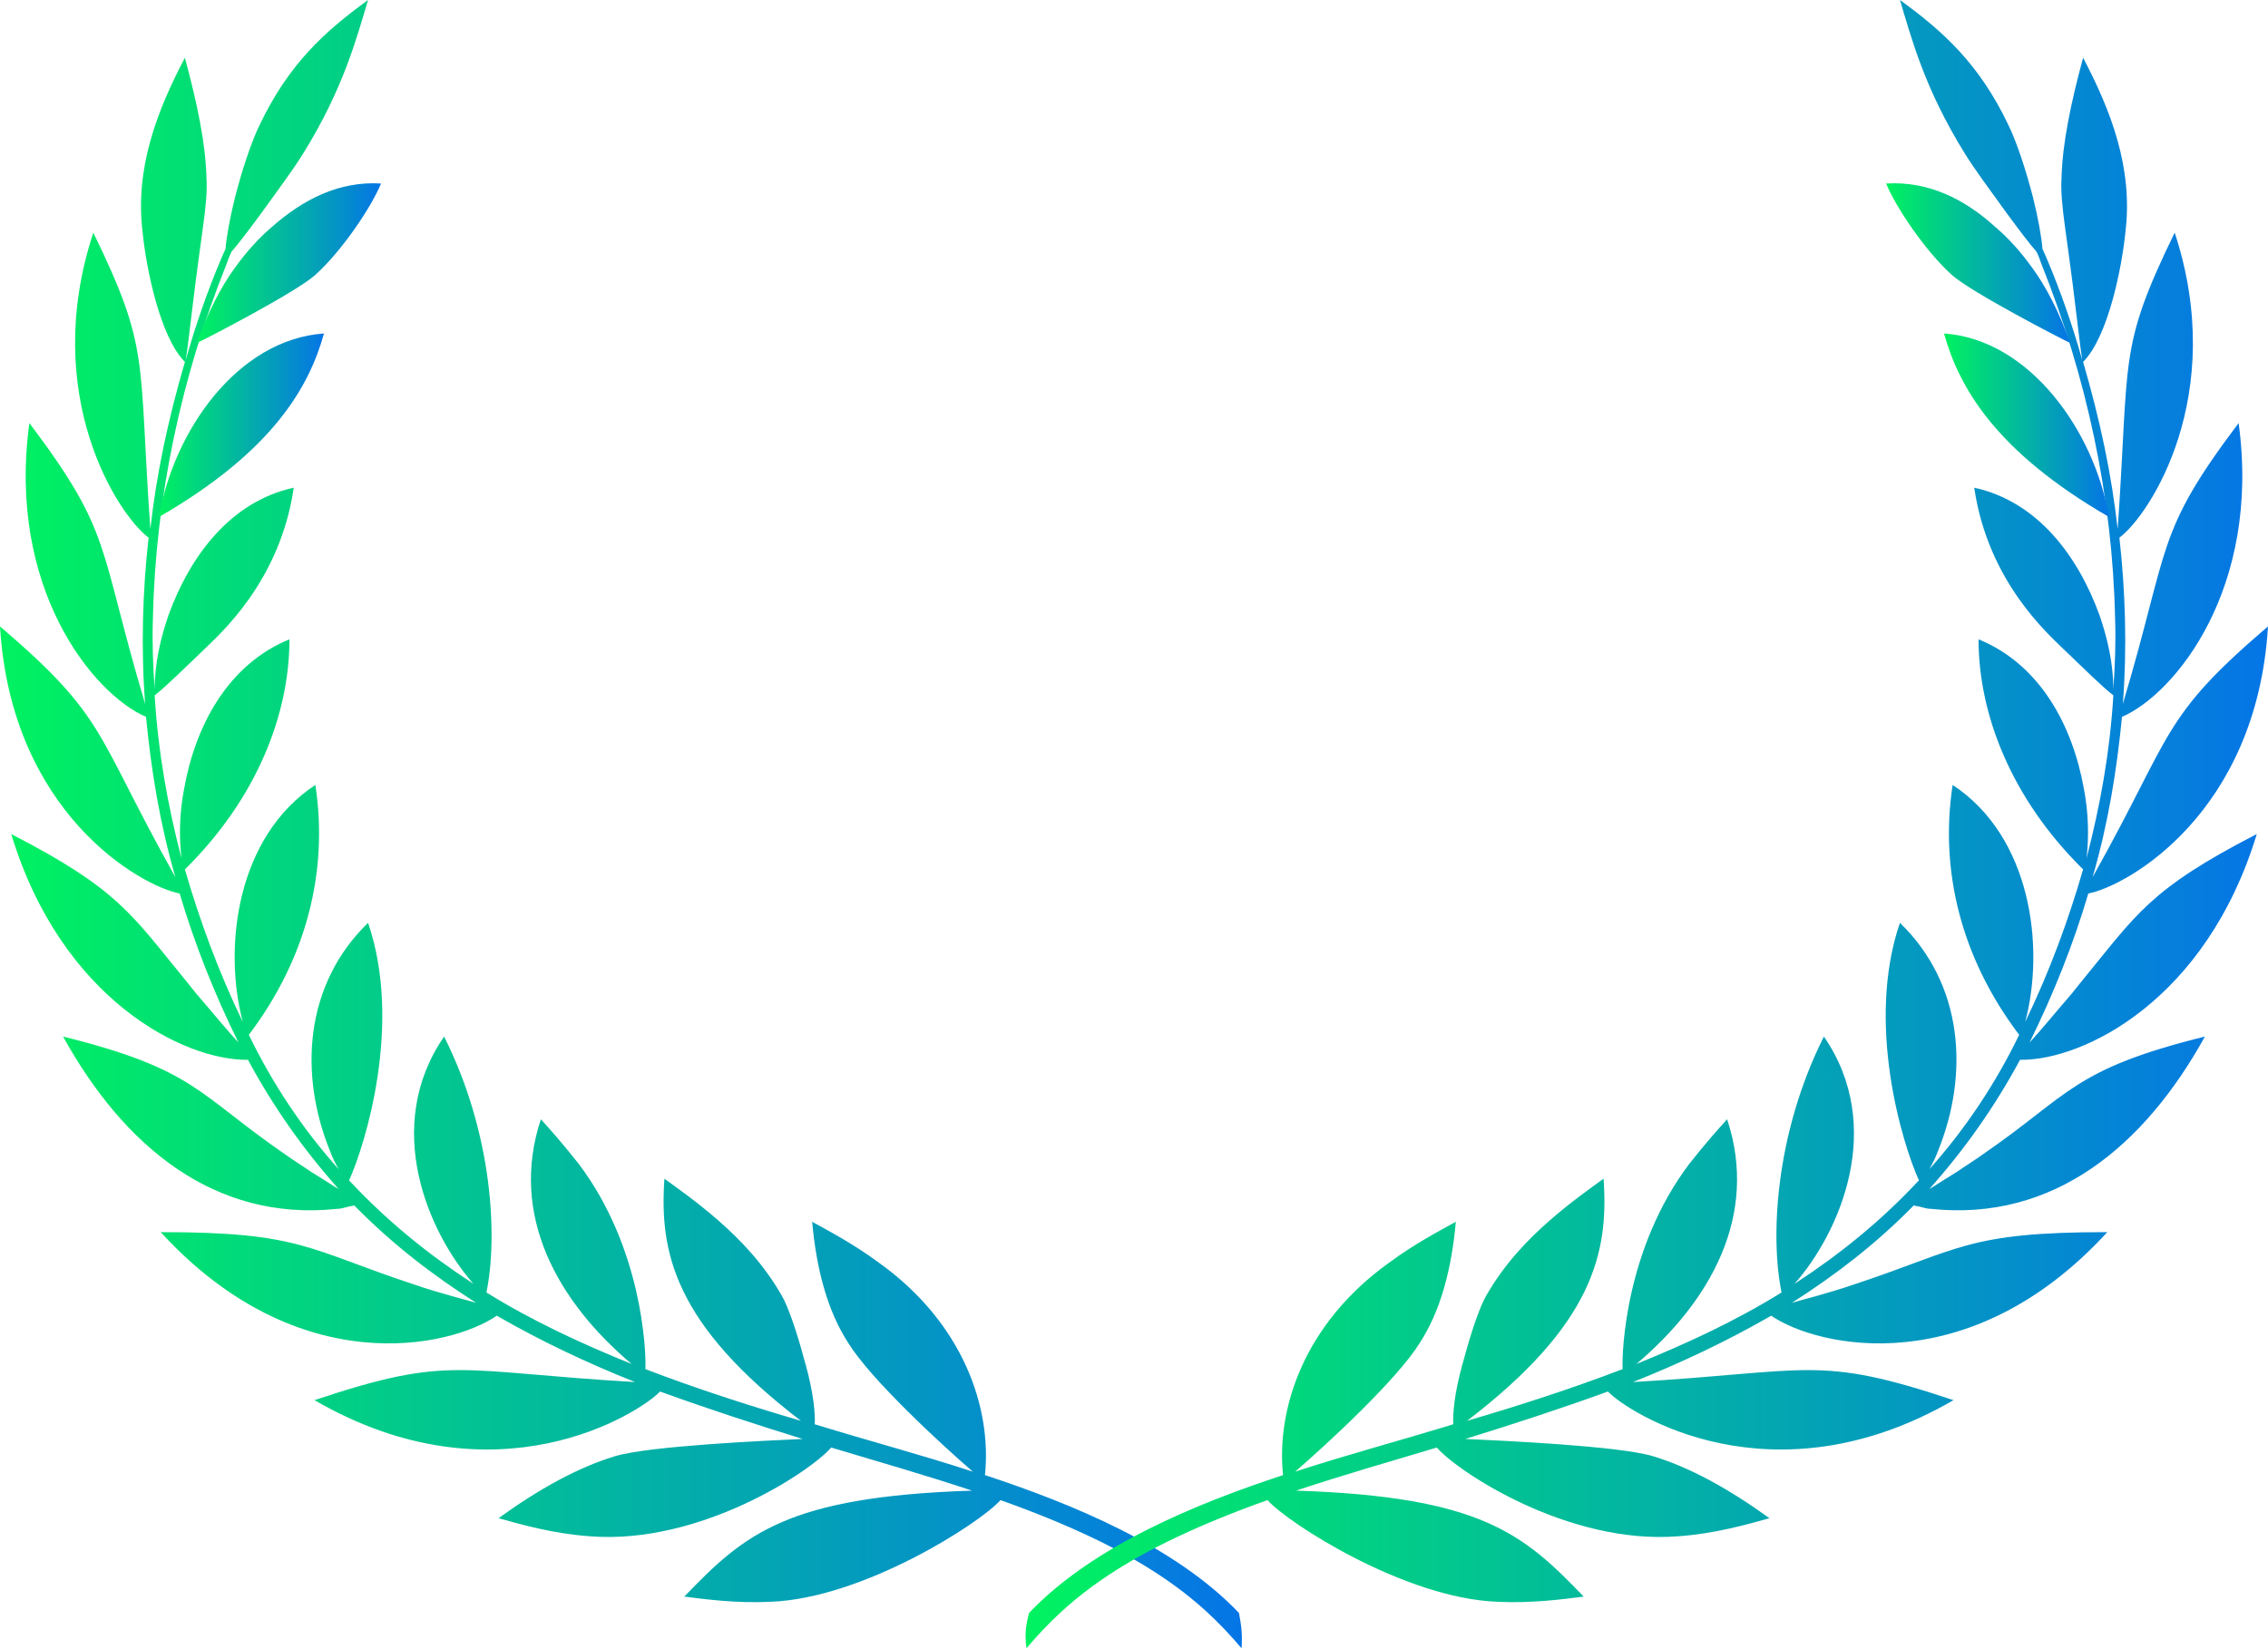 <svg width="132" height="96" viewBox="0 0 132 96" fill="none" xmlns="http://www.w3.org/2000/svg">
<path d="M72.11 93.893C68.389 89.981 62.354 87.523 57.326 85.868C57.728 81.956 56.069 77.041 51.191 73.53C49.632 72.376 48.174 71.624 47.269 71.122C47.52 73.931 48.174 76.339 49.381 78.194C50.688 80.301 54.761 84.063 56.622 85.668C53.554 84.665 50.688 83.912 47.419 82.909C47.47 81.856 47.168 80.351 46.766 78.997C46.363 77.492 45.861 76.038 45.509 75.436C44.453 73.58 43.095 72.176 41.838 71.072C40.581 69.969 39.424 69.166 38.67 68.614C38.368 72.928 39.273 77.091 46.615 82.709C43.547 81.806 40.581 80.853 37.563 79.699C37.614 78.596 37.362 72.627 33.691 67.762C32.786 66.608 31.982 65.705 31.479 65.154C29.618 70.771 32.485 75.787 36.759 79.398C33.792 78.194 30.976 76.89 28.311 75.235C28.965 72.075 28.713 66.056 25.847 60.339C22.226 65.605 24.942 71.774 27.557 74.734C24.942 73.028 22.578 71.122 20.416 68.815C20.366 68.765 20.366 68.765 20.315 68.715C21.271 66.608 23.433 59.586 21.422 53.718C17.701 57.329 17.399 62.545 19.209 67.009C19.36 67.411 19.511 67.712 19.712 68.063C17.6 65.705 15.84 63.047 14.482 60.238C17.902 55.724 19.109 50.608 18.354 45.693C13.778 48.702 12.974 55.122 14.13 59.486C12.722 56.577 11.616 53.567 10.761 50.608C14.985 46.445 16.846 41.53 16.846 37.216C13.275 38.671 11.365 42.232 10.711 45.944C10.459 47.248 10.409 48.652 10.56 49.956C9.755 46.846 9.202 43.787 9.001 40.477C9.655 39.975 10.761 38.871 11.867 37.818C12.722 36.965 16.293 33.906 17.097 28.389C13.426 29.191 11.063 32.351 9.806 35.812C9.353 37.116 9.001 38.621 9.001 40.125C8.901 38.721 8.85 37.317 8.901 35.962C9.051 28.94 10.56 21.919 13.175 15.398C13.275 15.097 13.376 14.846 13.477 14.646C13.879 14.194 14.482 13.392 15.186 12.439C16.091 11.185 17.097 9.831 17.65 8.928C20.014 5.116 20.768 2.157 21.422 0C18.857 1.856 16.795 3.762 15.136 7.223C14.633 8.226 14.08 9.931 13.678 11.486C13.376 12.69 13.175 13.843 13.125 14.495C13.024 14.696 12.923 14.947 12.773 15.298C12.119 16.853 11.365 18.959 10.811 20.965C10.912 20.364 11.113 18.558 11.365 16.552C11.515 15.448 11.666 14.245 11.817 13.191C11.968 12.088 12.069 11.135 12.018 10.382C11.968 8.326 11.465 5.969 10.761 3.361C9.152 6.42 7.845 9.781 8.297 13.492C8.498 15.549 9.303 19.611 10.761 21.066C9.755 24.527 9.102 27.636 8.75 30.796C8.046 20.765 8.75 20.364 5.431 13.542C2.313 23.022 6.889 29.994 8.649 31.298C8.297 34.407 8.197 37.768 8.448 40.978C5.682 31.699 6.587 31.097 1.71 24.627C0.402 34.207 5.381 40.376 8.498 41.73C8.8 44.84 9.303 47.95 10.208 51.06C5.481 42.633 6.286 41.831 0 36.464C0.654 47.298 8.146 51.561 10.459 52.013C11.314 54.922 12.471 57.831 13.879 60.69C13.225 59.987 12.37 58.934 11.415 57.831C11.214 57.58 11.013 57.329 10.811 57.078C7.643 53.216 6.889 51.762 0.654 48.552C3.57 58.182 10.711 61.743 14.432 61.693C15.89 64.401 17.65 66.909 19.712 69.216C19.611 69.166 19.561 69.116 19.461 69.066C19.058 68.815 18.606 68.514 18.103 68.213C17.6 67.862 17.097 67.561 16.544 67.16C11.515 63.699 11.365 62.245 3.671 60.339C7.191 66.709 12.471 71.122 19.611 70.37C19.813 70.37 19.963 70.32 20.165 70.27C20.315 70.219 20.466 70.219 20.617 70.169C22.83 72.426 25.193 74.232 27.707 75.837C27.205 75.686 25.595 75.285 24.137 74.784C17.902 72.727 17.55 71.724 9.353 71.724C17.349 80.451 26.199 78.445 28.914 76.589C31.529 78.094 34.194 79.348 36.96 80.451C26.601 79.85 26.249 78.846 18.304 81.505C28.864 87.624 37.211 82.257 38.418 81.003C41.184 82.006 43.95 82.909 46.715 83.762C44.603 83.862 37.815 84.163 35.803 84.765C33.641 85.417 31.378 86.671 29.015 88.376C30.272 88.727 32.183 89.279 34.345 89.43C40.731 89.931 47.168 85.668 48.375 84.263C50.889 85.016 53.856 85.868 56.571 86.771C45.81 87.122 43.346 89.279 39.826 92.94C41.033 93.091 42.843 93.342 44.855 93.241C50.235 93.041 57.024 88.677 58.231 87.323C66.528 90.282 69.797 93.041 72.261 95.95C72.311 95.147 72.261 94.696 72.11 93.893Z" fill="url(#paint0_linear_33_33337)"/>
<path d="M9.253 30.094C15.941 26.232 18.002 22.47 18.857 19.411C13.829 19.762 10.107 25.078 9.253 30.094Z" fill="url(#paint1_linear_33_33337)"/>
<path d="M15.79 13.241C15.086 13.843 14.382 14.596 13.627 15.649C12.873 16.702 12.119 18.107 11.465 19.962C11.918 19.762 17.248 17.003 18.354 16C19.913 14.596 21.623 12.038 22.176 10.683C19.762 10.533 17.65 11.586 15.79 13.241Z" fill="url(#paint2_linear_33_33337)"/>
<path d="M59.89 93.893C63.611 89.981 69.646 87.523 74.674 85.868C74.272 81.956 75.931 77.041 80.809 73.53C82.368 72.376 83.826 71.624 84.731 71.122C84.48 73.931 83.826 76.339 82.619 78.194C81.312 80.301 77.239 84.063 75.378 85.668C78.446 84.665 81.312 83.912 84.581 82.909C84.53 81.856 84.832 80.351 85.234 78.997C85.637 77.492 86.139 76.038 86.491 75.436C87.547 73.58 88.905 72.176 90.162 71.072C91.419 69.969 92.576 69.166 93.33 68.614C93.632 72.928 92.727 77.091 85.385 82.709C88.453 81.806 91.419 80.853 94.437 79.699C94.386 78.596 94.638 72.627 98.309 67.762C99.214 66.608 100.018 65.705 100.521 65.154C102.382 70.771 99.515 75.787 95.241 79.398C98.208 78.194 101.024 76.89 103.689 75.235C103.035 72.075 103.287 66.056 106.153 60.339C109.774 65.605 107.058 71.774 104.443 74.734C107.058 73.028 109.422 71.122 111.584 68.815C111.634 68.765 111.634 68.765 111.685 68.715C110.729 66.608 108.567 59.586 110.578 53.718C114.299 57.329 114.601 62.545 112.791 67.009C112.64 67.411 112.489 67.712 112.288 68.063C114.4 65.705 116.16 63.047 117.518 60.238C114.098 55.724 112.891 50.608 113.646 45.693C118.222 48.702 119.026 55.122 117.87 59.486C119.278 56.577 120.384 53.567 121.239 50.608C117.015 46.445 115.154 41.53 115.154 37.216C118.725 38.671 120.635 42.232 121.289 45.944C121.541 47.248 121.591 48.652 121.44 49.956C122.245 46.846 122.798 43.787 122.999 40.477C122.345 39.975 121.239 38.871 120.133 37.818C119.278 36.965 115.707 33.906 114.903 28.389C118.574 29.191 120.937 32.351 122.194 35.812C122.647 37.116 122.999 38.621 122.999 40.125C123.099 38.721 123.15 37.317 123.099 35.962C122.949 28.94 121.44 21.919 118.825 15.398C118.725 15.097 118.624 14.846 118.523 14.646C118.121 14.194 117.518 13.392 116.814 12.439C115.909 11.185 114.903 9.831 114.35 8.928C111.986 5.116 111.232 2.157 110.578 0C113.143 1.856 115.205 3.762 116.864 7.223C117.367 8.226 117.92 9.931 118.322 11.486C118.624 12.69 118.825 13.843 118.875 14.495C118.976 14.696 119.077 14.947 119.227 15.298C119.881 16.853 120.635 18.959 121.189 20.965C121.088 20.364 120.887 18.558 120.635 16.552C120.485 15.448 120.334 14.245 120.183 13.191C120.032 12.088 119.931 11.135 119.982 10.382C120.032 8.326 120.535 5.969 121.239 3.361C122.848 6.42 124.155 9.781 123.703 13.492C123.502 15.549 122.697 19.611 121.239 21.066C122.245 24.527 122.898 27.636 123.25 30.796C123.954 20.765 123.25 20.364 126.569 13.542C129.687 23.022 125.111 29.994 123.351 31.298C123.703 34.407 123.803 37.768 123.552 40.978C126.318 31.699 125.413 31.097 130.29 24.627C131.598 34.207 126.619 40.376 123.502 41.73C123.2 44.84 122.697 47.95 121.792 51.06C126.519 42.633 125.714 41.831 132 36.464C131.346 47.298 123.854 51.561 121.541 52.013C120.686 54.922 119.529 57.831 118.121 60.69C118.775 59.987 119.63 58.934 120.585 57.831C120.786 57.58 120.987 57.329 121.189 57.078C124.357 53.216 125.111 51.762 131.346 48.552C128.43 58.182 121.289 61.743 117.568 61.693C116.11 64.401 114.35 66.909 112.288 69.216C112.389 69.166 112.439 69.116 112.539 69.066C112.942 68.815 113.394 68.514 113.897 68.213C114.4 67.862 114.903 67.561 115.456 67.16C120.485 63.699 120.635 62.245 128.329 60.339C124.809 66.709 119.529 71.122 112.389 70.37C112.187 70.37 112.037 70.32 111.835 70.27C111.685 70.219 111.534 70.219 111.383 70.169C109.17 72.426 106.807 74.232 104.293 75.837C104.795 75.686 106.405 75.285 107.863 74.784C114.098 72.727 114.45 71.724 122.647 71.724C114.651 80.451 105.801 78.445 103.086 76.589C100.471 78.094 97.806 79.348 95.04 80.451C105.399 79.85 105.751 78.846 113.696 81.505C103.136 87.624 94.789 82.257 93.582 81.003C90.816 82.006 88.05 82.909 85.285 83.762C87.397 83.862 94.185 84.163 96.197 84.765C98.359 85.417 100.622 86.671 102.985 88.376C101.728 88.727 99.817 89.279 97.655 89.43C91.269 89.931 84.832 85.668 83.625 84.263C81.111 85.016 78.144 85.868 75.429 86.771C86.19 87.122 88.654 89.279 92.174 92.94C90.967 93.091 89.157 93.342 87.145 93.241C81.765 93.041 74.976 88.677 73.769 87.323C65.472 90.282 62.203 93.041 59.739 95.95C59.639 95.147 59.689 94.696 59.89 93.893Z" fill="url(#paint3_linear_33_33337)"/>
<path d="M122.747 30.094C116.059 26.232 113.998 22.47 113.143 19.411C118.121 19.762 121.893 25.078 122.747 30.094Z" fill="url(#paint4_linear_33_33337)"/>
<path d="M116.16 13.241C116.864 13.843 117.568 14.596 118.322 15.649C119.077 16.702 119.831 18.107 120.485 19.962C120.032 19.762 114.702 17.003 113.595 16C112.037 14.596 110.327 12.038 109.774 10.683C112.238 10.533 114.35 11.586 116.16 13.241Z" fill="url(#paint5_linear_33_33337)"/>
<defs>
<linearGradient id="paint0_linear_33_33337" x1="0" y1="47.975" x2="72.279" y2="47.975" gradientUnits="userSpaceOnUse">
<stop stop-color="#00F260"/>
<stop offset="1" stop-color="#0575E6"/>
</linearGradient>
<linearGradient id="paint1_linear_33_33337" x1="9.253" y1="24.752" x2="18.857" y2="24.752" gradientUnits="userSpaceOnUse">
<stop stop-color="#00F260"/>
<stop offset="1" stop-color="#0575E6"/>
</linearGradient>
<linearGradient id="paint2_linear_33_33337" x1="11.465" y1="15.316" x2="22.176" y2="15.316" gradientUnits="userSpaceOnUse">
<stop stop-color="#00F260"/>
<stop offset="1" stop-color="#0575E6"/>
</linearGradient>
<linearGradient id="paint3_linear_33_33337" x1="59.689" y1="47.975" x2="132" y2="47.975" gradientUnits="userSpaceOnUse">
<stop stop-color="#00F260"/>
<stop offset="1" stop-color="#0575E6"/>
</linearGradient>
<linearGradient id="paint4_linear_33_33337" x1="113.143" y1="24.752" x2="122.747" y2="24.752" gradientUnits="userSpaceOnUse">
<stop stop-color="#00F260"/>
<stop offset="1" stop-color="#0575E6"/>
</linearGradient>
<linearGradient id="paint5_linear_33_33337" x1="109.774" y1="15.316" x2="120.485" y2="15.316" gradientUnits="userSpaceOnUse">
<stop stop-color="#00F260"/>
<stop offset="1" stop-color="#0575E6"/>
</linearGradient>
</defs>
</svg>
